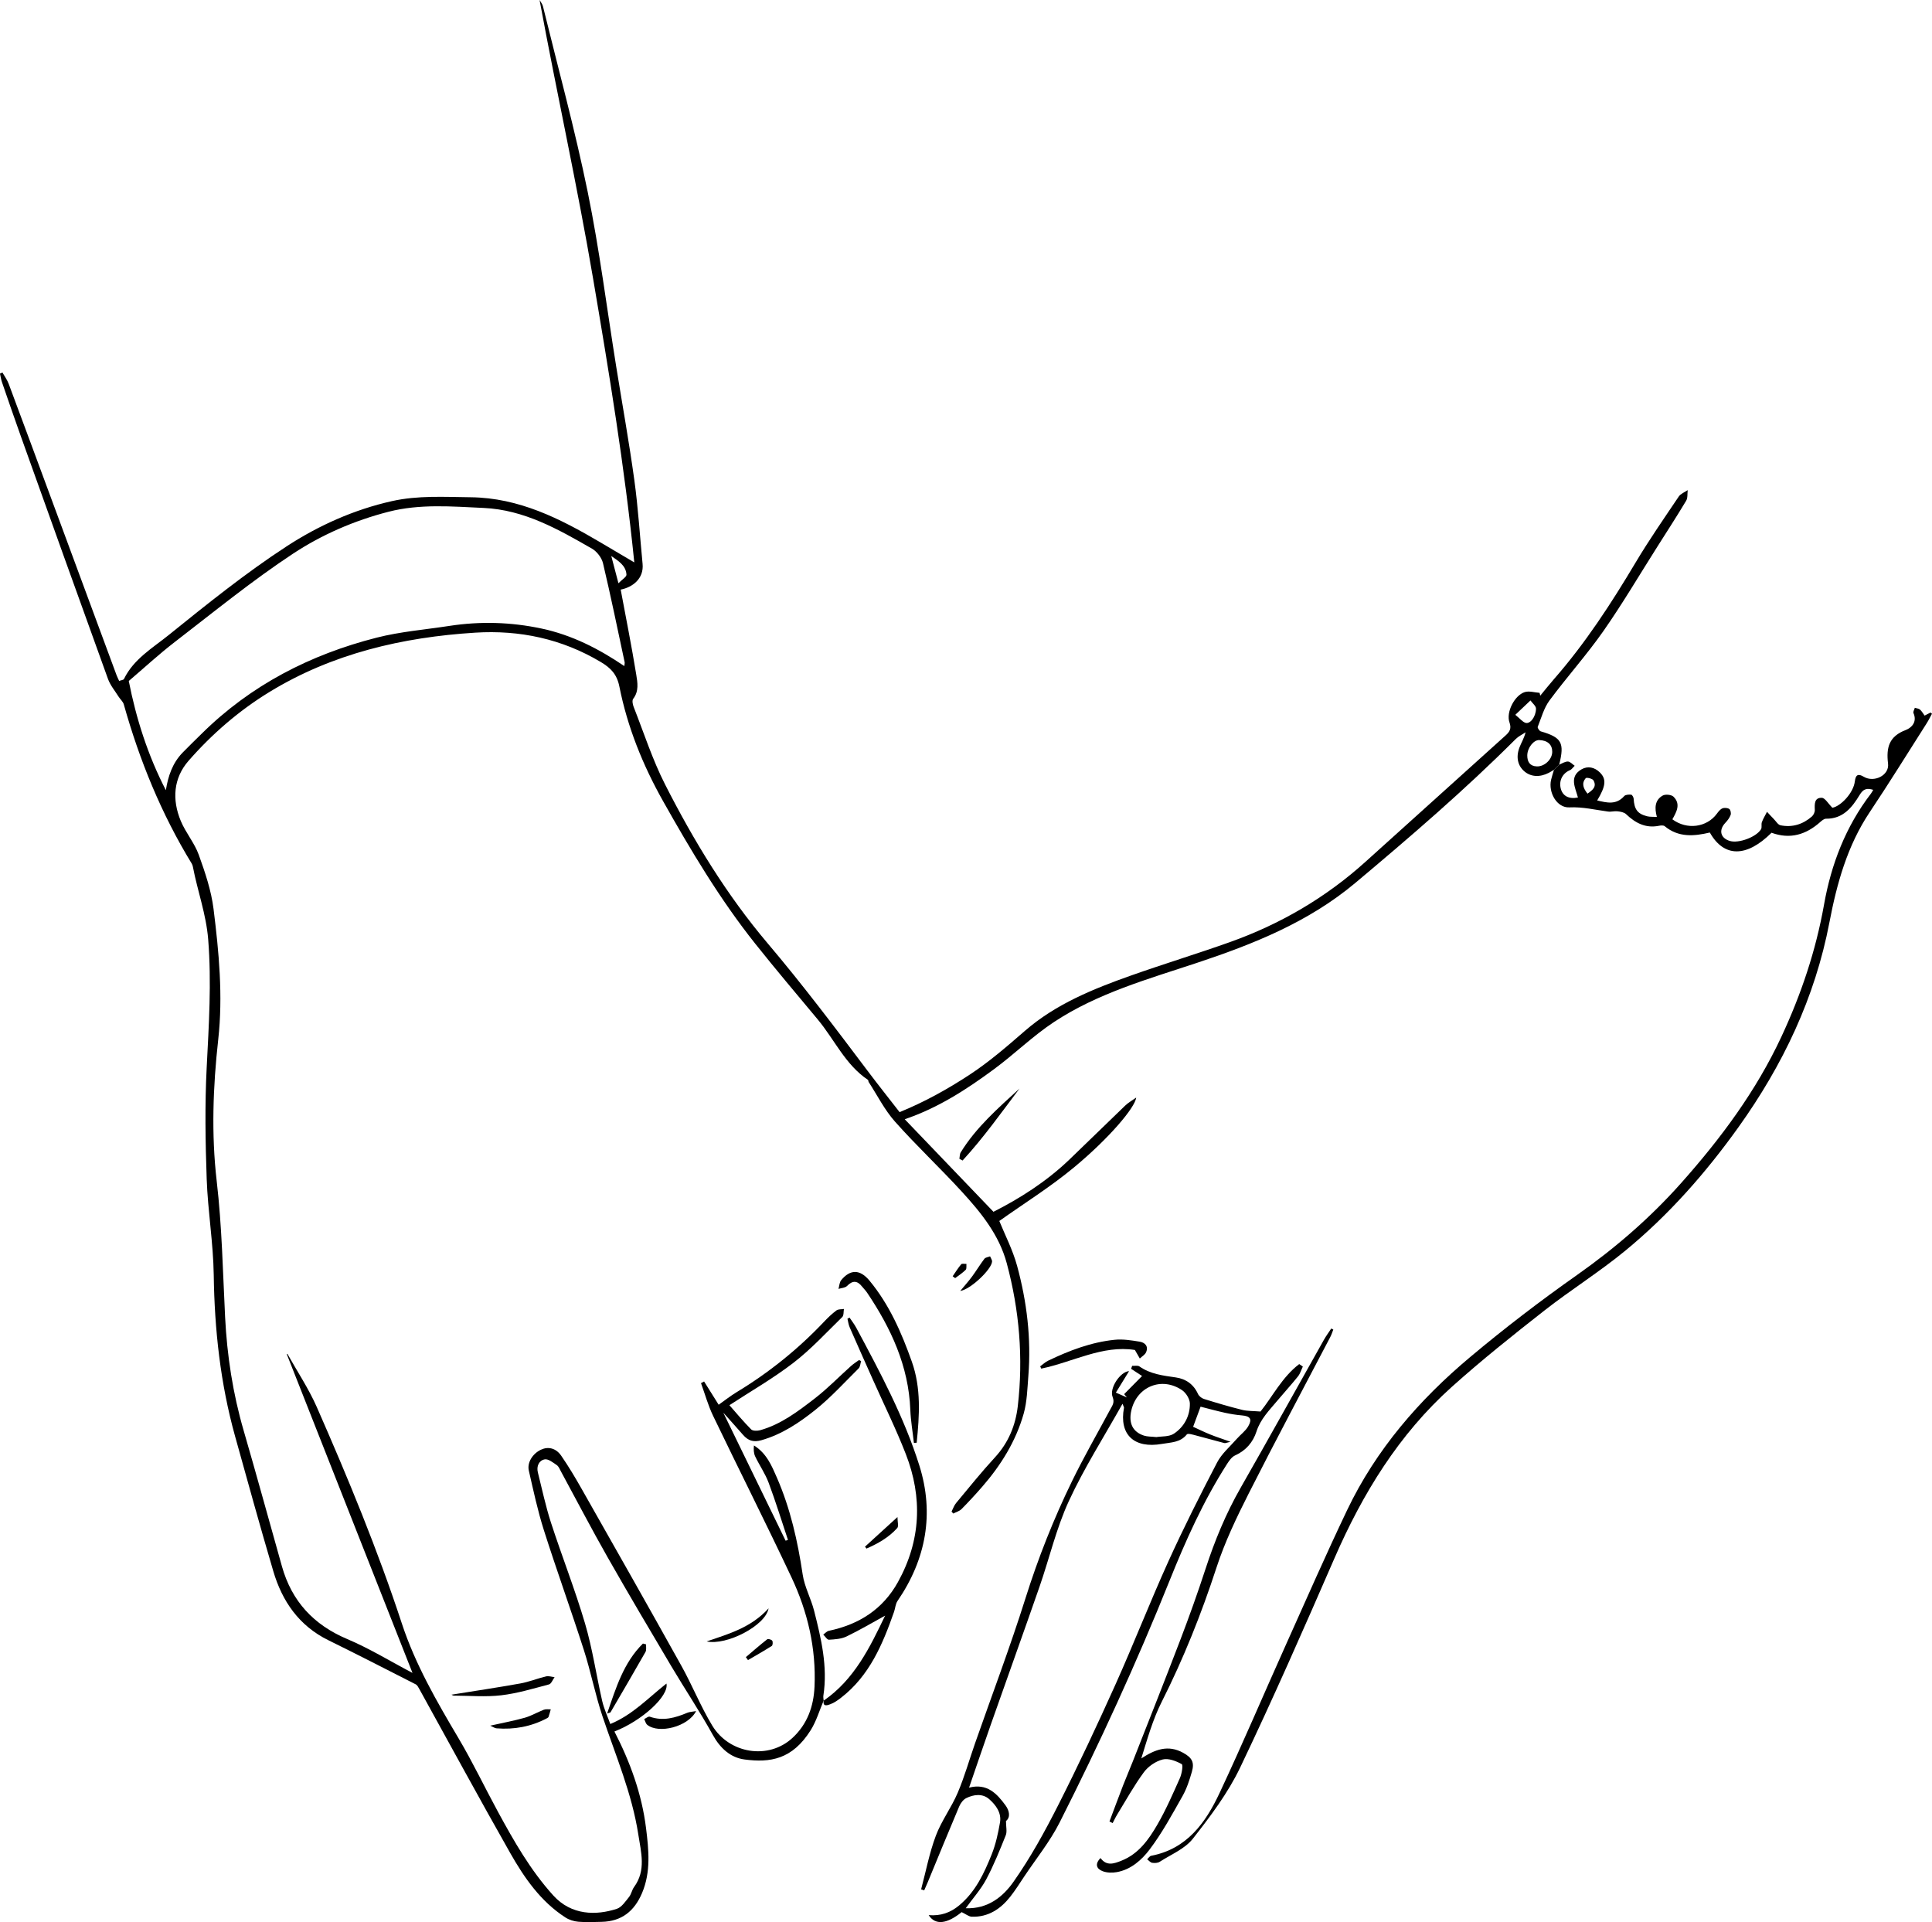 <svg xmlns="http://www.w3.org/2000/svg" id="Layer_1" viewBox="0 0 940.64 935.81"><path d="M401.04,827.89c-2.08,4.86-3.57,10.08-6.35,14.5-8.96,14.23-19.68,15.89-32.21,14.23-6.8-.9-11.82-5.44-15.4-11.9-6.31-11.4-13.58-22.27-20.24-33.49-10.48-17.68-20.96-35.36-31.11-53.23-7.79-13.71-15.07-27.7-22.59-41.56-.6-1.11-1.11-2.49-2.08-3.15-1.81-1.24-4.13-3.11-5.87-2.78-2.79.53-4.07,3.33-3.32,6.35,2.05,8.17,3.79,16.45,6.38,24.44,5.34,16.44,11.71,32.56,16.59,49.12,3.63,12.32,5.47,25.16,8.35,37.72.86,3.75,2.55,7.31,3.95,11.22,10.99-4.55,18.59-12.84,27.34-19.7,1.31,6.08-11.96,18.15-25.33,23.34,7.66,14.87,13.35,30.49,15.39,47.07,1.3,10.49,2.44,21.26-1.96,31.62-3.74,8.8-9.93,13.75-19.6,13.98-3.81.09-7.64.27-11.43-.05-2.14-.18-4.45-.91-6.25-2.07-12.09-7.8-20.06-19.35-26.95-31.49-15.02-26.44-29.5-53.18-44.22-79.79-.46-.83-.97-1.85-1.74-2.24-14.14-7.21-28.26-14.46-42.5-21.46-14.3-7.03-22.5-18.93-26.85-33.68-6.44-21.82-12.5-43.75-18.6-65.67-7.14-25.66-10-51.85-10.38-78.48-.23-15.6-2.88-31.15-3.43-46.75-.64-18.02-.93-36.11-.01-54.1,1.06-20.86,2.41-41.59.74-62.53-.98-12.26-5.19-23.54-7.45-35.36-.1-.55-.29-1.11-.58-1.58-14.8-24.21-25.39-50.22-33.06-77.48-.39-1.4-1.76-2.51-2.57-3.82-1.77-2.82-4.01-5.49-5.12-8.56-14.2-39.23-28.25-78.52-42.31-117.81-3.17-8.85-6.23-17.74-9.29-26.63-.47-1.36-.67-2.81-.99-4.22.4-.18.8-.36,1.2-.54,1.03,1.83,2.32,3.56,3.04,5.5,7.13,19.06,14.17,38.15,21.23,57.23,10.43,28.21,20.86,56.43,31.3,84.64.34.91.8,1.78,1.25,2.78.9-.34,2.1-.42,2.36-.96,4.71-9.72,13.94-15.06,21.78-21.39,18.64-15.03,37.39-30.13,57.41-43.18,15.56-10.14,32.85-17.9,51.31-22.02,12.64-2.82,25.49-2.01,38.33-1.87,23.52.27,43.45,10.38,62.98,21.88,5.28,3.11,10.54,6.23,16.64,9.83-4.74-46.85-12.29-92.5-20.04-138.07-7.71-45.33-17.67-90.28-26.08-135.76.56,1.02,1.38,1.98,1.65,3.08,7.38,30.11,15.59,60.05,21.79,90.4,5.74,28.08,9.31,56.6,13.86,84.92,2.97,18.47,6.3,36.89,8.85,55.42,1.86,13.51,2.69,27.15,4.01,40.74.69,7.16-4.82,11.37-10.66,12.52,2.57,13.78,5.33,27.53,7.57,41.36.62,3.83,1.4,8.08-1.48,11.8-.61.79-.26,2.7.2,3.88,4.98,12.67,9.18,25.75,15.33,37.84,13.97,27.48,30.04,53.85,49.99,77.4,16.99,20.05,32.76,40.97,48.54,61.93,5.08,6.75,10.34,13.36,15.64,20.19,12.18-4.96,23.42-11.21,34.25-18.33,9.57-6.3,18.13-13.75,26.76-21.24,15.05-13.07,33.27-20.43,51.77-26.98,15.89-5.62,32.03-10.53,47.91-16.18,24.54-8.73,46.7-21.61,66.09-39.11,22.73-20.52,45.46-41.03,68.23-61.52,2.02-1.82,3-3.34,1.92-6.42-1.73-4.9,2.46-13.11,7.4-14.71,2.16-.7,4.83.18,7.27.35.11.46.21.92.32,1.38,2.21-2.67,4.36-5.4,6.64-8.01,15.3-17.48,27.87-36.83,39.74-56.74,6.56-11.01,13.89-21.56,21.05-32.2.93-1.39,2.88-2.1,4.36-3.12-.22,1.74.07,3.78-.75,5.16-4.56,7.61-9.39,15.06-14.14,22.55-8.68,13.68-16.9,27.68-26.18,40.94-8.16,11.65-17.74,22.3-26.21,33.74-2.73,3.69-4,8.49-5.74,12.87-.19.48.81,1.99,1.5,2.19,10.16,2.96,11.61,5.49,8.97,16.16l-2.55,2.54c-.85.5-1.67,1.04-2.54,1.49-4.37,2.25-8.73,1.98-11.87-.71-3.2-2.73-4.2-6.86-2.43-11.58.87-2.33,2.28-4.47,3-7.44-1.6,1.07-3.42,1.91-4.76,3.24-24.78,24.78-51.33,47.6-78.15,70.1-22.68,19.02-49.51,29.75-77.19,38.94-23.85,7.92-48.29,14.75-69.52,28.78-10.3,6.8-19.25,15.63-29.22,22.98-13.27,9.78-27.06,18.78-43.43,24.34,14.33,14.95,28.6,29.84,43.2,45.06,12.71-6.44,25.61-14.58,36.77-25.24,9.18-8.78,18.23-17.71,27.4-26.5,1.45-1.39,3.27-2.4,5.31-3.86-.47,4.78-13.16,19.8-30.25,33.97-11.54,9.57-24.37,17.57-36.38,26.1,2.69,6.65,6.53,14.03,8.67,21.88,4.76,17.48,6.91,35.38,5.47,53.55-.49,6.16-.62,12.51-2.28,18.39-3.8,13.42-11.07,25.11-20.21,35.6-3.24,3.72-6.58,7.35-10.05,10.85-1.03,1.03-2.66,1.46-4.01,2.17l-.85-.95c.73-1.41,1.25-3,2.24-4.19,6.23-7.48,12.33-15.09,18.92-22.24,6.58-7.15,10.02-15.58,11.1-24.94,2.72-23.49.77-46.68-5.37-69.51-3.75-13.95-12.61-24.78-22.05-35.07-10.58-11.54-22.04-22.28-32.43-33.98-5.05-5.69-8.56-12.76-12.75-19.21-.2-.31-.12-.9-.37-1.06-11.03-7.4-16.28-19.62-24.44-29.41-10.2-12.25-20.51-24.42-30.43-36.89-17.25-21.68-31.37-45.42-44.93-69.51-9.86-17.53-17.29-35.99-21.21-55.67-1.2-5.99-4.17-9.02-9.02-11.93-18.93-11.31-39.57-15.67-61.19-14.31-35.48,2.23-69.61,10.18-100.3,28.97-14.71,9.01-27.83,20.37-39.2,33.36-7.48,8.53-8.13,19.01-3.83,29.34,2.38,5.72,6.66,10.68,8.75,16.46,3.09,8.56,6.08,17.41,7.2,26.37,2.63,21.09,4.65,42.31,2.28,63.62-2.55,22.94-3.39,46.03-.74,68.87,2.56,22.07,2.99,44.13,4.09,66.22.93,18.66,3.77,37.2,9.04,55.29,6.39,21.98,12.42,44.06,18.63,66.09,4.8,17,15.41,28.47,31.8,35.39,10.72,4.52,20.74,10.69,31.76,16.48-20.46-51.89-40.82-103.51-61.18-155.14l.27-.22c4.81,8.61,10.34,16.9,14.3,25.88,15.21,34.59,29.63,69.5,41.44,105.45,6.54,19.9,16.99,37.95,27.63,55.91,6.88,11.61,12.69,23.85,19.15,35.72,7.81,14.35,15.82,28.47,26.96,40.77,8.83,9.75,20.92,9.75,30.91,6.49,2.37-.77,4.19-3.6,5.94-5.75,1.12-1.38,1.4-3.41,2.46-4.86,5.94-8.13,3.41-16.88,2.07-25.57-3.09-20.01-11.07-38.52-17.44-57.54-3.54-10.58-5.66-21.64-9.07-32.27-6.27-19.54-13.26-38.84-19.48-58.39-3.01-9.48-5.09-19.26-7.32-28.97-.91-3.97,1.92-8.31,5.91-10.18,3.5-1.64,7.27-.83,9.87,2.94,3.59,5.2,6.84,10.66,9.96,16.17,16.25,28.65,32.51,57.3,48.53,86.08,5.31,9.53,9.38,19.78,15.02,29.1,8.32,13.77,27.4,16.82,39.08,6.02,7.25-6.7,10.3-15.34,10.73-24.94.83-18.67-3.33-36.46-11.21-53.21-12.42-26.38-25.56-52.42-38.19-78.69-2.43-5.06-3.94-10.57-5.87-15.88.5-.27,1-.54,1.5-.81,2.43,3.88,4.87,7.76,7.1,11.33,2.95-2.08,5.72-4.29,8.73-6.11,15.78-9.55,30.01-21,42.68-34.41,1.84-1.94,3.8-3.82,5.94-5.41.89-.66,2.41-.49,3.64-.7-.25,1.33-.03,3.15-.82,3.93-7.77,7.58-15.19,15.67-23.75,22.27-9.86,7.6-20.76,13.84-31.19,20.65,3.1,3.52,6.66,7.81,10.57,11.77.81.82,3.05.79,4.42.41,10.13-2.85,18.38-9.15,26.5-15.41,6.24-4.81,11.77-10.53,17.65-15.8,1.22-1.09,2.63-1.98,3.95-2.95.34.17.68.34,1.03.52-.39,1.21-.42,2.77-1.22,3.56-6.88,6.83-13.45,14.07-20.98,20.11-7.87,6.31-16.32,11.98-26.34,14.84-3.9,1.11-6.5.2-8.95-2.61-2.94-3.39-5.96-6.71-9.6-10.79,10.39,21.36,20.36,41.84,30.33,62.32l1.15-.38c-3.11-9.29-5.99-18.67-9.42-27.84-1.66-4.45-4.47-8.46-6.53-12.78-.75-1.57-.83-3.46-.61-5.36,6.15,3.8,8.65,9.88,11.2,15.73,6.56,15.06,10.11,30.92,12.53,47.15.9,6.01,4.05,11.65,5.56,17.61,3.43,13.52,6.69,27.12,4.51,41.28-.13.81.08,1.67.13,2.51l.13-.16ZM80.75,384.74c1.1-6.92,3.23-13.23,8.15-18.31,3.04-3.14,6.2-6.16,9.31-9.24,23.96-23.69,52.89-38.52,85.21-46.75,11.52-2.93,23.55-3.89,35.36-5.71,15.04-2.31,30-1.89,44.91,1.29,14.68,3.13,27.74,9.76,40.28,18.27.07-.86.25-1.41.15-1.91-3.44-16.07-6.74-32.17-10.53-48.15-.64-2.68-2.95-5.71-5.34-7.09-16.48-9.48-33.09-18.94-52.77-19.84-15.47-.71-31.05-2.06-46.29,1.85-16.6,4.26-32.46,11.13-46.56,20.44-19.95,13.17-38.57,28.37-57.54,42.98-7.79,6-15.03,12.71-22.39,18.98,3.56,18.19,9.26,36.16,18.06,53.18ZM749.4,360.31c-2.7-.09-5.8,3.78-5.81,7.51,0,3.04,1.24,5.19,4.65,5.31,3.75.13,7.46-3.4,7.5-7.07.03-3.54-2.25-5.6-6.35-5.75ZM737.77,348.01c2.33,1.9,3.47,3.42,4.95,3.91,2.19.72,5.05-2.85,5.12-6.87.02-1.33-1.75-2.69-2.7-4.03-2.16,2.05-4.33,4.11-7.37,6.99ZM301.1,283.96c1.79-1.84,3.97-3.08,3.91-4.19-.26-4.53-4.03-6.7-7.39-9.07,1.05,4.01,2.11,8.03,3.48,13.26Z" fill="#000" stroke-width="0"></path><path d="M756.57,374.81c.85-.85,1.7-1.7,2.55-2.54,1.42-.55,2.85-1.55,4.25-1.51,1.12.03,2.2,1.32,3.3,2.06-.78.74-1.42,1.78-2.35,2.17-3.55,1.49-5.42,5.07-4.43,8.92.94,3.63,3.94,5.26,8.37,4.37-1.28-4.82-4.43-10.18,1.78-13.74,3-1.72,6.33-1.03,8.93,1.57,3.21,3.22,2.9,6.55-1.34,13.6,4.8,1.14,9.28,2.26,13.16-2.13.63-.71,2.25-.77,3.38-.68.47.04,1.17,1.24,1.21,1.94.3,5.16,1.83,7.36,6.5,8.56,1.44.37,3.01.22,4.81.33-1.18-4.35-1.03-8.2,2.83-10.4,1.29-.74,4.23-.46,5.25.54,3.67,3.59,1.47,7.45-.54,11.02,7.06,5.27,16.77,3.96,21.67-2.73.74-1.01,1.61-2.15,2.69-2.59.96-.4,2.53-.27,3.36.3.63.43.95,2.1.64,2.92-.52,1.4-1.51,2.7-2.56,3.81-3.37,3.54-2.4,7.5,2.26,8.85,4.25,1.23,12.72-1.85,15.1-5.71.55-.9.02-2.4.42-3.47.65-1.74,1.65-3.35,2.5-5.02,1.1,1.17,2.18,2.37,3.31,3.51,1.06,1.08,2.04,2.8,3.29,3.05,5.73,1.15,10.91-.47,15.28-4.32.8-.71,1.44-2.13,1.39-3.19-.13-2.87-.23-6.01,3.42-5.87,1.59.06,3.07,2.79,5.15,4.84,4.02-.73,10.24-7.17,10.92-12.83.4-3.28,1.6-3.91,4.34-2.27,4.99,2.99,12.53-.65,11.83-6.39-.96-7.95.55-13.3,8.61-16.36,2.95-1.12,5.64-4,3.77-8.25-.28-.64.42-1.7.66-2.57.85.27,1.86.34,2.5.86.84.7,1.39,1.76,2.26,2.93.94-.48,1.91-.98,2.87-1.47.24.19.48.37.72.56-.83,1.52-1.58,3.09-2.51,4.55-9.23,14.48-18.26,29.1-27.8,43.37-10.91,16.33-16.01,34.77-19.61,53.6-7.03,36.8-22.71,69.61-44.33,99.83-15.92,22.25-33.92,42.71-55.06,60.08-12.62,10.37-26.57,19.09-39.44,29.17-15.31,11.99-30.55,24.15-45.03,37.13-25.75,23.09-43.41,51.88-57.13,83.42-14.87,34.18-29.86,68.32-45.93,101.94-5.93,12.41-14.49,23.75-23.04,34.64-3.86,4.93-10.58,7.65-16.1,11.21-.96.62-2.49.7-3.67.51-.89-.14-1.65-1.12-2.47-1.72.66-.59,1.24-1.57,1.99-1.71,17.39-3.33,26.48-16.08,33.27-30.55,11.22-23.91,21.55-48.24,32.37-72.34,9.79-21.81,19.4-43.72,29.69-65.3,14.09-29.55,35.14-53.82,60.01-74.66,16.73-14.03,34.14-27.35,51.99-39.92,18.58-13.09,35.54-27.75,50.63-44.7,19.3-21.69,36.5-44.78,48.83-71.24,9.61-20.61,16.8-41.9,20.79-64.41,3.47-19.55,10.53-37.96,22.81-53.97.41-.53.7-1.14,1.14-1.87-3.13-.98-4.85-.45-6.61,2.46-3.68,6.1-8.08,11.7-16.38,11.6-.92-.01-1.98.87-2.77,1.57-6.95,6.22-14.74,8.57-23.75,5.26-12.16,12.09-23.17,12.1-30.05-.11-7.66,1.83-15.24,2.5-21.97-3.08-.6-.5-1.92-.38-2.84-.19-6.49,1.29-11.46-1.37-15.99-5.69-.96-.91-2.69-1.2-4.12-1.37-1.51-.19-3.12.33-4.63.13-6.27-.84-12.32-2.35-18.88-2.04-6.04.28-10.29-7.27-8.86-13.41.38-1.63.92-3.22,1.39-4.83ZM772.91,386.39c2.41-1.66,4.68-3.38,2.89-6.48-.49-.85-3.34-1.51-3.73-1.06-2.22,2.55-1.13,5.07.84,7.54Z" fill="#000" stroke-width="0"></path><path d="M613.71,687.22c5.87-7.33,10.56-16.8,18.84-23.1l1.77,1.21c-.78,1.62-1.3,3.46-2.4,4.83-3.26,4.07-6.8,7.92-10.15,11.93-3.85,4.6-8.08,8.83-10.03,14.87-1.67,5.18-5.11,9.25-10.39,11.62-1.61.72-2.9,2.56-3.92,4.15-11.51,17.95-20.17,37.33-28.08,57.04-16.05,39.98-34.02,79.09-53.44,117.51-4.72,9.34-11.47,17.66-17.31,26.43-2.18,3.27-4.28,6.61-6.7,9.69-4.74,6.02-10.74,10.02-18.72,9.78-1.53-.04-3.02-1.33-4.97-2.24-7,5.66-12.76,6.61-16.06,1.47,5.83.48,10.56-1.18,14.84-4.74,7.98-6.64,12.17-15.65,15.86-24.89,1.96-4.91,3.1-10.22,4.02-15.46.83-4.74-2.04-8.56-5.28-11.4-3.2-2.81-7.5-2.3-11.18-.47-1.46.73-2.74,2.48-3.41,4.06-5.2,12.26-10.22,24.59-15.31,36.89-.55,1.32-1.15,2.63-1.72,3.94-.5-.16-1-.33-1.5-.49,2.32-8.72,4.01-17.68,7.16-26.09,2.73-7.27,7.59-13.72,10.64-20.9,3.35-7.86,5.67-16.15,8.5-24.23,8.22-23.49,17.05-46.79,24.52-70.52,6.18-19.62,13.7-38.62,22.68-57.04,5.77-11.84,12.36-23.28,18.59-34.89,1.02-1.9,2.23-3.29,1.14-6.07-1.7-4.35,3.88-12.39,8.01-12.55-2.08,3.38-4.14,6.75-6.42,10.45,2.2.96,3.78,1.66,5.36,2.35-.44-.54-.89-1.07-1.33-1.61,3.03-3.07,6.06-6.14,9.09-9.2.5.53.99,1.05,1.49,1.58-2.4-1.57-4.8-3.14-7.2-4.71.17-.48.35-.96.52-1.44,1.19.07,2.7-.3,3.53.28,5.37,3.77,11.54,4.47,17.78,5.37,4.79.69,8.58,3.3,10.72,7.99.48,1.06,1.76,2.12,2.89,2.47,6.16,1.92,12.35,3.76,18.6,5.31,2.64.65,5.47.53,8.97.82ZM470.22,929.04c10.8.43,18.16-5.66,23.18-12.8,8.31-11.79,15.34-24.6,21.87-37.5,9.78-19.31,18.97-38.94,27.85-58.69,8.87-19.74,16.71-39.94,25.64-59.66,7.41-16.36,15.51-32.42,23.81-48.36,2.26-4.34,6.31-7.75,9.61-11.53,1.8-2.06,4.16-3.73,5.51-6.03,2.11-3.58,1.02-5.02-3.04-5.36-2.78-.24-5.57-.69-8.3-1.29-4.03-.89-8.01-1.99-11.82-2.96-1.35,3.63-2.51,6.76-3.63,9.79,2.7,1.23,5.47,2.6,8.32,3.75,2.87,1.16,5.82,2.1,9.88,3.55-1.81.4-2.47.76-3.01.63-4.58-1.18-9.13-2.5-13.72-3.68-1.51-.39-4.01-1.18-4.52-.55-3.24,4.03-7.71,3.86-12.15,4.64-13.53,2.37-20.91-4.5-18.46-17.62.04-.2-.15-.44-.72-1.93-9.11,16.29-18.75,31.36-26.16,47.45-6.11,13.27-9.44,27.81-14.27,41.69-7.76,22.3-15.76,44.52-23.6,66.79-3.57,10.14-7.01,20.33-10.68,30.97,8.69-2.27,13.55,2.86,17.78,8.67,1.85,2.54,2.5,5.74.2,7.58,0,2.85.61,5.16-.11,6.94-2.91,7.26-5.84,14.56-9.51,21.45-2.6,4.88-6.4,9.12-9.97,14.06ZM563.02,699.66c2.48-.42,6.14-.08,8.52-1.66,4.98-3.3,7.84-8.6,7.78-14.64-.02-2.22-1.84-5.18-3.74-6.49-9.92-6.82-22.1-1.82-24.77,9.85-1.4,6.14.67,10.43,6.14,12.22,1.69.55,3.59.45,6.06.72Z" fill="#000" stroke-width="0"></path><path d="M540.17,886.8c2.2-5.84,4.36-11.69,6.61-17.51,1.51-3.89,3.18-7.72,4.71-11.61,7.77-19.78,15.63-39.52,23.21-59.38,4.36-11.42,8.48-22.94,12.27-34.56,4.46-13.69,9.9-26.87,17.06-39.4,13.67-23.93,27.03-48.04,40.56-72.06,1.07-1.9,2.38-3.66,3.57-5.48.33.17.66.35.99.52-.48,1.2-.86,2.46-1.46,3.6-13.28,25.42-26.83,50.7-39.77,76.29-5.89,11.64-11.59,23.55-15.62,35.91-7.35,22.54-16.06,44.37-26.74,65.54-4.35,8.62-6.97,18.1-9.89,27.45,6.64-4.34,13.02-6.83,20.4-2.73,4.26,2.36,5.57,4.59,4.22,9.24-1.16,4.02-2.47,8.12-4.51,11.74-5.03,8.88-9.91,17.96-16.04,26.06-3.84,5.08-9.06,9.79-15.97,11.04-2.23.4-4.84.35-6.92-.45-3.02-1.15-3.89-3.49-1.04-6.4,2.96,4.02,6.5,2.76,10.15,1.31,8.38-3.31,13.27-10.26,17.48-17.5,4.22-7.27,7.59-15.04,11.02-22.73.94-2.11,1.65-6.4.88-6.82-2.75-1.51-6.47-2.97-9.26-2.25-3.41.87-7.06,3.36-9.16,6.21-4.8,6.52-8.73,13.67-12.98,20.59-.83,1.34-1.49,2.79-2.23,4.18-.51-.27-1.02-.53-1.54-.8Z" fill="#000" stroke-width="0"></path><path d="M400.92,828.05c15.04-10.32,22.6-25.99,30.02-41.46-6.2,3.4-12.35,7.05-18.77,10.14-2.55,1.22-5.68,1.43-8.58,1.59-.87.05-1.84-1.62-2.77-2.5.9-.63,1.73-1.63,2.72-1.84,14.66-3.09,26.3-10.44,33.67-23.78,11.14-20.15,12.05-41.09,3.8-62.29-4.73-12.17-10.55-23.92-15.87-35.86-3.83-8.59-7.68-17.18-11.44-25.8-.58-1.32-.75-2.81-1.1-4.22.34-.18.69-.35,1.03-.53,1.1,1.65,2.34,3.22,3.27,4.96,11.64,21.7,23.3,43.49,30.7,67.02,7.35,23.38,3.32,45.61-10.61,65.95-1.02,1.48-1.09,3.58-1.72,5.36-5.54,15.78-11.94,31.04-25.72,41.72-1.65,1.28-3.42,2.55-5.35,3.23-1,.36-3.78,1.57-3.16-1.84,0,0-.12.15-.12.15Z" fill="#000" stroke-width="0"></path><path d="M444.96,702.5c-.6-5.38-1.54-10.74-1.75-16.13-.83-21.33-9.43-39.73-21.05-57.03-.7-1.05-1.63-1.94-2.42-2.94-2.35-2.97-4.62-3.1-7.36-.29-.91.93-2.74.96-4.14,1.4.42-1.44.45-3.21,1.33-4.27,4.42-5.33,9.13-5.34,13.76.25,9.65,11.66,15.61,25.32,20.62,39.45,4.6,12.98,3.7,26.21,2.36,39.47-.45.03-.9.06-1.35.09Z" fill="#000" stroke-width="0"></path><path d="M506.44,665.22c1.29-.94,2.48-2.09,3.9-2.77,10.3-4.94,20.94-9,32.37-10.16,3.98-.41,8.13.27,12.13.91,2.64.42,4.44,2.26,3.14,5.19-.54,1.21-2,2.02-3.04,3.01-.66-1.14-1.31-2.28-2.39-4.15-15.69-2.49-30.18,5.89-45.6,9.08-.17-.37-.34-.74-.51-1.11Z" fill="#000" stroke-width="0"></path><path d="M219.82,825.08c11.25-1.81,22.41-3.47,33.52-5.47,4.25-.77,8.32-2.44,12.54-3.44,1.27-.3,2.75.23,4.13.38-.9,1.22-1.59,3.23-2.73,3.53-7.69,2.03-15.39,4.37-23.24,5.29-7.58.89-15.34.2-23.02.17-.45,0-.9-.34-1.19-.45Z" fill="#000" stroke-width="0"></path><path d="M496.37,529.97c-8.98,11.91-17.62,24.08-27.72,35.04-.52-.27-1.03-.55-1.55-.82.21-1.06.13-2.3.66-3.16,7.49-12.19,18.18-21.49,28.61-31.06Z" fill="#000" stroke-width="0"></path><path d="M314.57,800.58c-.08,1.24.25,2.71-.3,3.69-5.59,9.85-11.32,19.61-17.03,29.39-.1.17-.48.18-1.64.57,4.34-12.61,8.03-24.79,17.43-34.05.51.14,1.02.27,1.54.41Z" fill="#000" stroke-width="0"></path><path d="M338.91,833.07c-3.9,7.69-18.25,11.21-23.79,6.67-.75-.62-1-1.84-1.49-2.78.92-.42,2.04-1.41,2.73-1.17,6.45,2.29,12.39.56,18.31-1.92,1.04-.44,2.27-.44,4.24-.8Z" fill="#000" stroke-width="0"></path><path d="M238.68,840.16c6.08-1.37,11.52-2.36,16.82-3.86,3.19-.91,6.13-2.69,9.26-3.89,1.01-.39,2.25-.15,3.39-.2-.35,1.22-.64,2.46-1.07,3.65-.12.34-.59.6-.96.79-7.64,3.99-15.79,5.49-24.35,4.81-.89-.07-1.74-.72-3.08-1.3Z" fill="#000" stroke-width="0"></path><path d="M344.06,799.15c10.68-3.66,21.61-6.7,30.14-16.11-1.44,8.4-20.44,18.22-30.14,16.11Z" fill="#000" stroke-width="0"></path><path d="M467.52,628.51c2.16-2.62,4.06-4.72,5.73-6.99,2.09-2.83,3.9-5.87,6.03-8.67.53-.69,1.82-.8,2.76-1.18.34.85,1.02,1.72.97,2.55-.24,3.8-10.47,13.56-15.48,14.29Z" fill="#000" stroke-width="0"></path><path d="M436.96,738.58c0,2.38.65,4.49-.11,5.35-4.13,4.62-9.43,7.59-15,10.02-.23-.31-.47-.63-.7-.94,4.95-4.51,9.89-9.03,15.81-14.42Z" fill="#000" stroke-width="0"></path><path d="M363.14,806.79c3.44-2.92,6.84-5.9,10.39-8.68.43-.34,2.06.12,2.45.69.39.56.26,2.24-.21,2.54-3.79,2.42-7.72,4.63-11.6,6.9-.34-.48-.69-.97-1.03-1.45Z" fill="#000" stroke-width="0"></path><path d="M463.83,621.36c1.36-1.96,2.61-4.02,4.15-5.83.39-.46,1.68-.14,2.56-.18-.1.98.17,2.34-.37,2.88-1.53,1.53-3.39,2.72-5.13,4.04-.41-.3-.81-.61-1.22-.91Z" fill="#000" stroke-width="0"></path></svg>